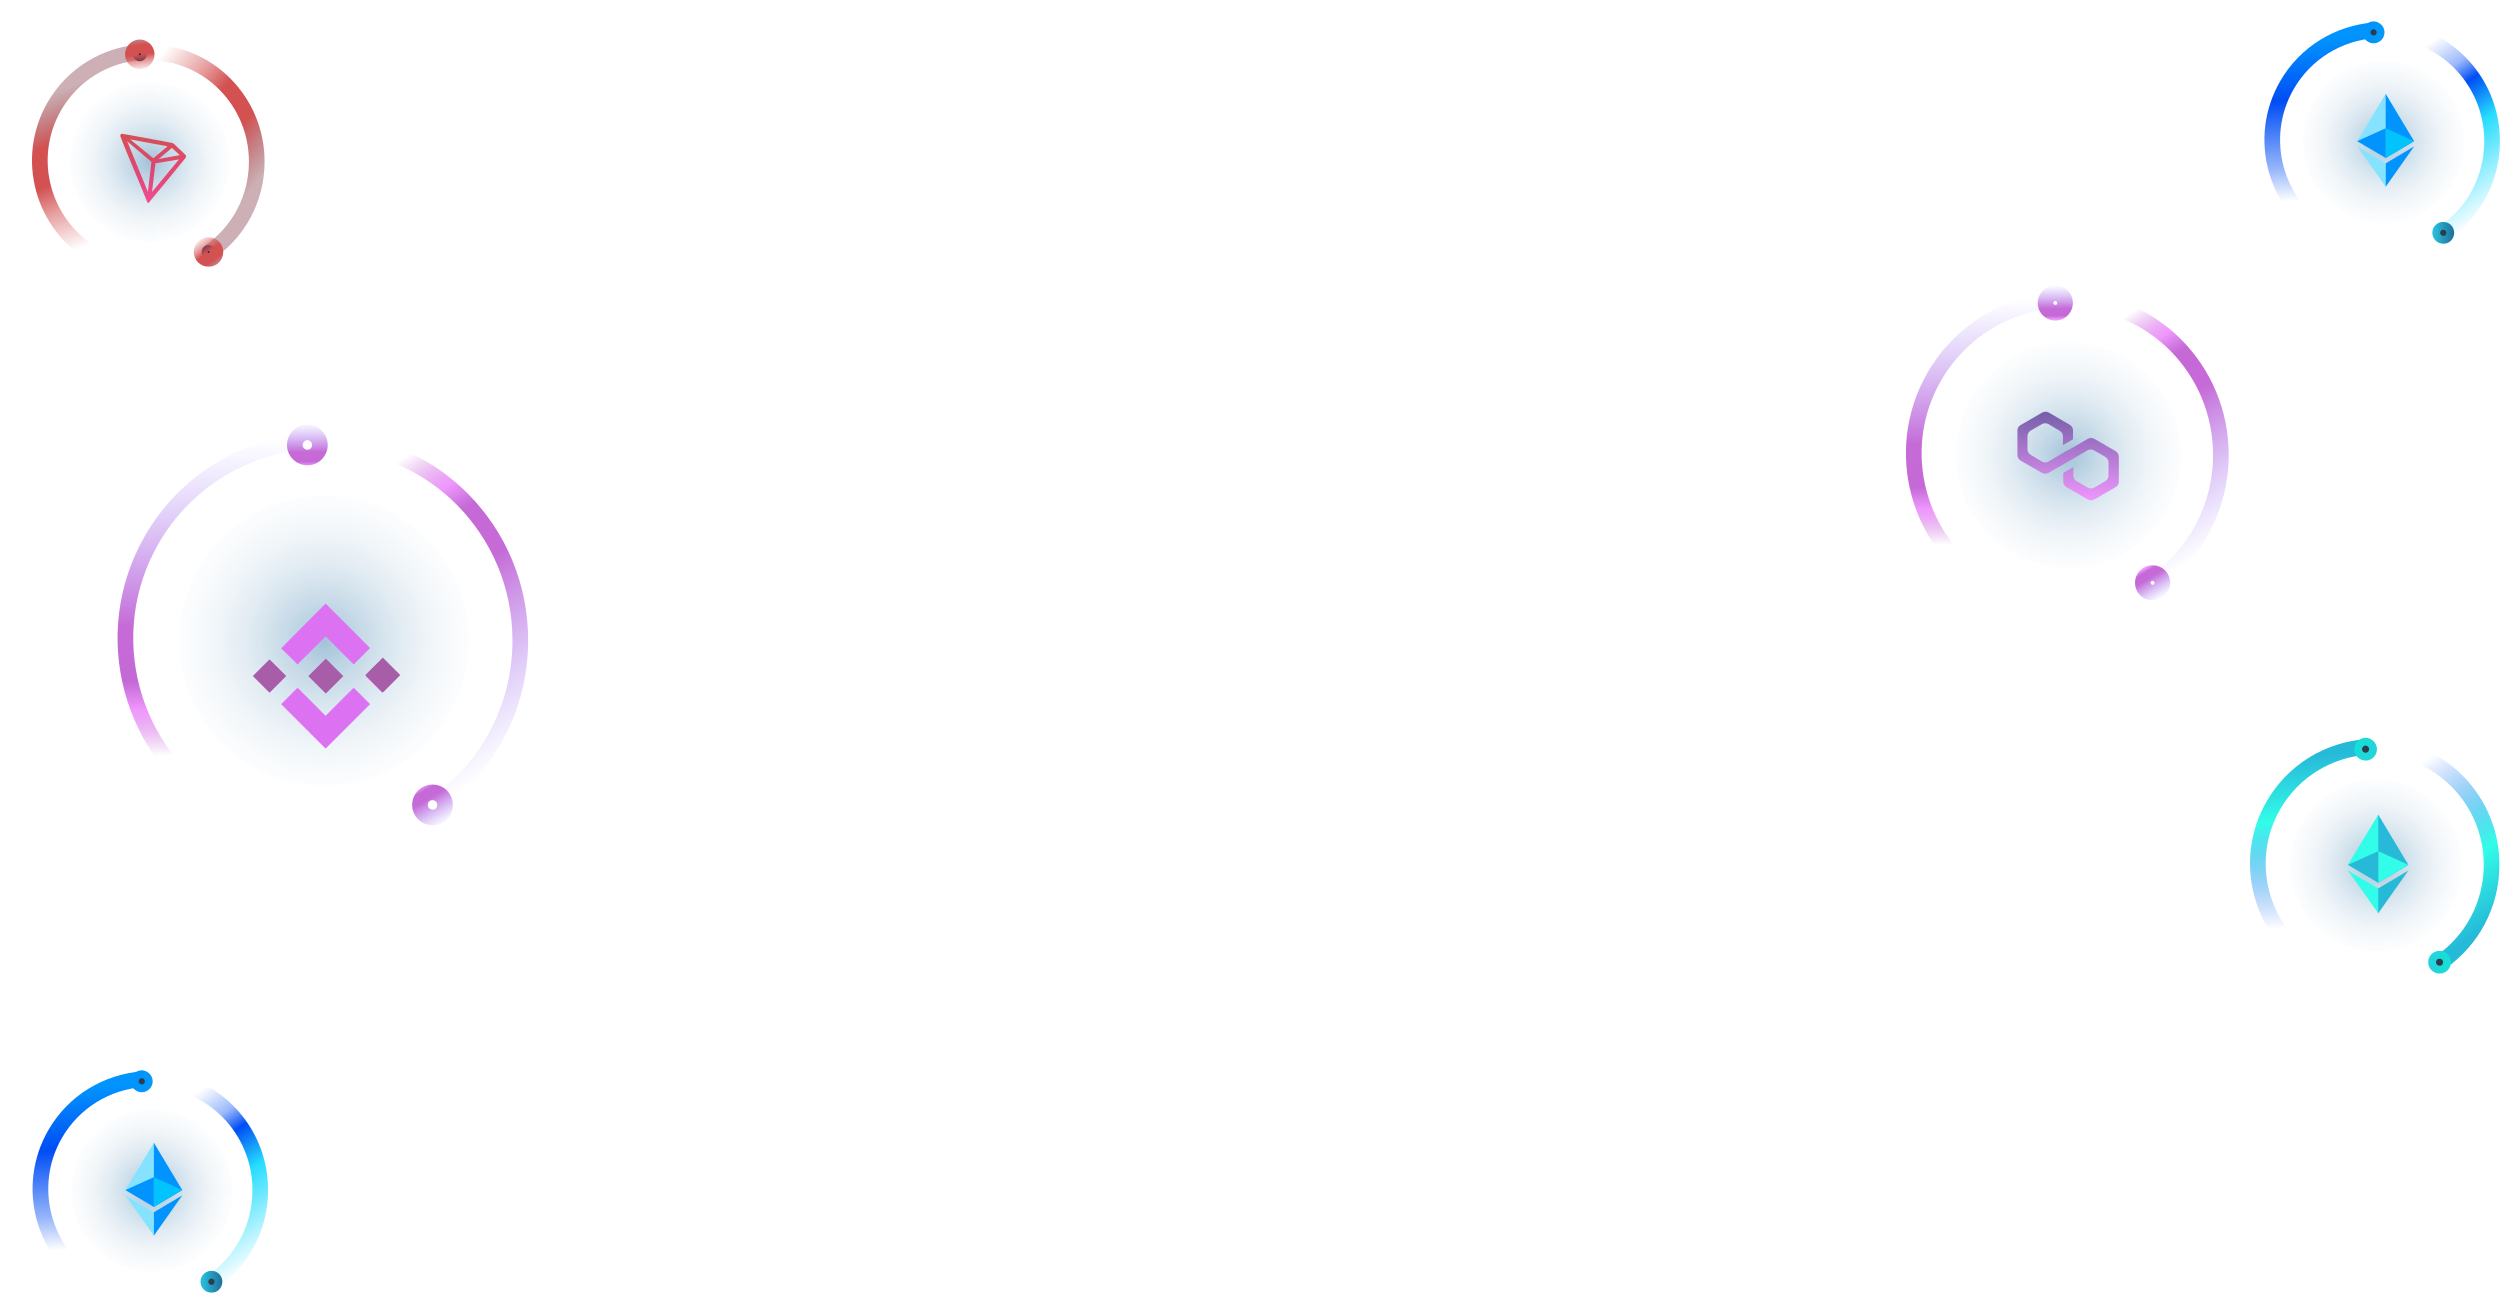 <svg width="319" height="165" viewBox="0 0 319 165" fill="none" xmlns="http://www.w3.org/2000/svg">
<path d="M41.361 56.338C55.184 56.338 66.391 67.697 66.391 81.71C66.391 90.382 62.098 98.038 55.55 102.614" stroke="url(#paint0_linear_998_178)" stroke-width="2" stroke-miterlimit="10"/>
<path d="M56.789 102.702C56.789 101.807 56.085 101.104 55.188 101.104C54.292 101.104 53.587 101.807 53.587 102.702C53.587 103.598 54.292 104.301 55.188 104.301C56.085 104.365 56.789 103.598 56.789 102.702Z" stroke="url(#paint1_linear_998_178)" stroke-width="2" stroke-miterlimit="10"/>
<path d="M28.712 103.408C16.579 96.403 12.4 80.926 19.378 68.839C23.697 61.358 31.277 56.93 39.304 56.301" stroke="url(#paint2_linear_998_178)" stroke-width="2" stroke-miterlimit="10"/>
<path d="M37.833 55.979C37.385 56.755 37.644 57.716 38.42 58.164C39.196 58.613 40.158 58.356 40.606 57.58C41.053 56.805 40.795 55.843 40.019 55.395C39.274 54.892 38.281 55.204 37.833 55.979Z" stroke="url(#paint3_linear_998_178)" stroke-width="2" stroke-miterlimit="10"/>
<path opacity="0.39" d="M41.358 100.219C51.565 100.219 59.839 91.945 59.839 81.738C59.839 71.531 51.565 63.257 41.358 63.257C31.151 63.257 22.877 71.531 22.877 81.738C22.877 91.945 31.151 100.219 41.358 100.219Z" fill="url(#paint4_radial_998_178)"/>
<g filter="url(#filter0_d_998_178)">
<path d="M37.969 80.781L41.548 77.202L45.128 80.781L47.221 78.688L41.548 73.015L35.875 78.722L37.969 80.781ZM32.33 82.267L34.423 80.174L36.517 82.267L34.423 84.361L32.33 82.267ZM37.969 83.753L41.548 87.332L45.128 83.753L47.221 85.847L41.548 91.52L35.875 85.847L37.969 83.753ZM46.647 82.267L48.741 80.174L50.835 82.267L48.741 84.361L46.647 82.267Z" fill="#DC72F1"/>
<path d="M43.676 82.267L41.548 80.14L39.995 81.693L39.826 81.862L39.455 82.233L41.582 84.361L43.676 82.267Z" fill="#C96EDB"/>
<rect x="34.384" y="80.147" width="2.991" height="2.991" transform="rotate(45 34.384 80.147)" fill="#A75DA8"/>
<rect x="48.845" y="79.908" width="3.155" height="3.155" transform="rotate(45 48.845 79.908)" fill="#A75DA8"/>
<rect x="41.572" y="80.04" width="3.155" height="3.155" transform="rotate(45 41.572 80.04)" fill="#A75DA8"/>
</g>
<path opacity="0.39" d="M304.158 28.357C309.841 28.357 314.448 23.75 314.448 18.067C314.448 12.384 309.841 7.777 304.158 7.777C298.476 7.777 293.869 12.384 293.869 18.067C293.869 23.75 298.476 28.357 304.158 28.357Z" fill="url(#paint5_radial_998_178)"/>
<path d="M304.418 11.979L304.33 12.243V20.07L304.418 20.158L308.035 18.009L304.418 11.979Z" fill="#0194FE"/>
<path d="M304.415 11.979L300.775 18.009L304.415 20.158V16.365V11.979Z" fill="#86E3FF"/>
<path d="M304.419 20.837L304.353 20.903V23.688L304.419 23.819L308.037 18.689L304.419 20.837Z" fill="#0194FE"/>
<path d="M304.415 23.819V20.837L300.775 18.689L304.415 23.819Z" fill="#86E3FF"/>
<path d="M308.026 18.009L304.408 20.157V16.364L308.026 18.009Z" fill="#01C3FD"/>
<path d="M304.415 16.364V20.157L300.775 18.009L304.415 16.364Z" fill="#0194FE"/>
<path d="M304.056 3.89C311.753 3.89 317.992 10.214 317.992 18.015C317.992 22.844 315.602 27.106 311.956 29.654" stroke="url(#paint6_linear_998_178)" stroke-width="2" stroke-miterlimit="10"/>
<path d="M312.651 29.705C312.651 29.206 312.259 28.814 311.76 28.814C311.261 28.814 310.869 29.206 310.869 29.705C310.869 30.203 311.261 30.595 311.76 30.595C312.259 30.63 312.651 30.203 312.651 29.705Z" fill="#2C3D4C" stroke="url(#paint7_linear_998_178)" stroke-miterlimit="10"/>
<path d="M297.017 30.097C290.262 26.197 287.935 17.579 291.82 10.85C294.225 6.685 298.445 4.22 302.914 3.87" stroke="url(#paint8_linear_998_178)" stroke-width="2" stroke-miterlimit="10"/>
<path d="M302.098 3.69C301.849 4.122 301.993 4.657 302.425 4.907C302.857 5.156 303.393 5.013 303.642 4.582C303.891 4.15 303.748 3.615 303.315 3.365C302.901 3.085 302.348 3.259 302.098 3.69Z" fill="#2C3D4C" stroke="url(#paint9_linear_998_178)" stroke-miterlimit="10"/>
<path opacity="0.39" d="M19.377 162.199C25.06 162.199 29.667 157.592 29.667 151.91C29.667 146.227 25.06 141.62 19.377 141.62C13.694 141.62 9.088 146.227 9.088 151.91C9.088 157.592 13.694 162.199 19.377 162.199Z" fill="url(#paint10_radial_998_178)"/>
<path d="M19.636 145.822L19.549 146.085V153.913L19.636 154.001L23.254 151.852L19.636 145.822Z" fill="#0194FE"/>
<path d="M19.634 145.822L15.994 151.852L19.634 154.001V150.207V145.822Z" fill="#86E3FF"/>
<path d="M19.638 154.68L19.572 154.746V157.53L19.638 157.662L23.256 152.531L19.638 154.68Z" fill="#0194FE"/>
<path d="M19.634 157.662V154.68L15.994 152.531L19.634 157.662Z" fill="#86E3FF"/>
<path d="M23.244 151.851L19.627 154V150.207L23.244 151.851Z" fill="#01C3FD"/>
<path d="M19.634 150.207V154L15.994 151.851L19.634 150.207Z" fill="#0194FE"/>
<path d="M19.275 137.732C26.971 137.732 33.211 144.057 33.211 151.858C33.211 156.687 30.821 160.949 27.175 163.497" stroke="url(#paint11_linear_998_178)" stroke-width="2" stroke-miterlimit="10"/>
<path d="M27.87 163.547C27.87 163.049 27.478 162.657 26.979 162.657C26.48 162.657 26.088 163.049 26.088 163.547C26.088 164.046 26.48 164.438 26.979 164.438C27.478 164.473 27.87 164.046 27.87 163.547Z" fill="#2C3D4C" stroke="url(#paint12_linear_998_178)" stroke-miterlimit="10"/>
<path d="M12.236 163.939C5.481 160.039 3.154 151.422 7.039 144.693C9.444 140.528 13.664 138.062 18.133 137.712" stroke="url(#paint13_linear_998_178)" stroke-width="2" stroke-miterlimit="10"/>
<path d="M17.317 137.533C17.068 137.965 17.212 138.5 17.644 138.75C18.076 138.999 18.612 138.856 18.861 138.424C19.11 137.993 18.966 137.457 18.534 137.208C18.12 136.927 17.567 137.101 17.317 137.533Z" fill="#2C3D4C" stroke="url(#paint14_linear_998_178)" stroke-miterlimit="10"/>
<path opacity="0.39" d="M19.103 30.823C24.708 30.823 29.252 26.28 29.252 20.675C29.252 15.07 24.708 10.526 19.103 10.526C13.498 10.526 8.955 15.07 8.955 20.675C8.955 26.28 13.498 30.823 19.103 30.823Z" fill="url(#paint15_radial_998_178)"/>
<path d="M19.017 6.691C26.608 6.691 32.762 12.929 32.762 20.624C32.762 25.386 30.405 29.59 26.809 32.103" stroke="url(#paint16_linear_998_178)" stroke-width="2" stroke-miterlimit="10"/>
<path d="M27.486 32.15C27.486 31.659 27.099 31.273 26.607 31.273C26.115 31.273 25.728 31.659 25.728 32.15C25.728 32.642 26.115 33.028 26.607 33.028C27.099 33.064 27.486 32.642 27.486 32.15Z" fill="#06294A" stroke="url(#paint17_linear_998_178)" stroke-width="2" stroke-miterlimit="10"/>
<path d="M12.064 32.539C5.401 28.692 3.106 20.193 6.938 13.556C9.31 9.449 13.472 7.017 17.88 6.671" stroke="url(#paint18_linear_998_178)" stroke-width="2" stroke-miterlimit="10"/>
<path d="M17.074 6.494C16.828 6.92 16.97 7.448 17.396 7.694C17.823 7.94 18.351 7.799 18.597 7.373C18.843 6.948 18.701 6.42 18.274 6.174C17.866 5.897 17.32 6.069 17.074 6.494Z" fill="#07203E" stroke="url(#paint19_linear_998_178)" stroke-width="2" stroke-miterlimit="10"/>
<path d="M23.631 19.727C23.217 19.345 22.645 18.762 22.178 18.348L22.151 18.328C22.105 18.292 22.053 18.263 21.998 18.243V18.243C20.873 18.033 15.64 17.055 15.538 17.067C15.509 17.072 15.482 17.082 15.458 17.098L15.432 17.119C15.399 17.151 15.375 17.191 15.36 17.234L15.353 17.252V17.35V17.366C15.942 19.006 18.268 24.38 18.726 25.641C18.754 25.726 18.806 25.889 18.904 25.897H18.926C18.979 25.897 19.202 25.602 19.202 25.602C19.202 25.602 23.198 20.757 23.602 20.241C23.654 20.177 23.701 20.109 23.74 20.037C23.75 19.98 23.745 19.922 23.726 19.868C23.707 19.814 23.674 19.765 23.631 19.727V19.727ZM20.227 20.292L21.933 18.878L22.933 19.799L20.227 20.292ZM19.565 20.199L16.629 17.793L21.38 18.669L19.565 20.199ZM19.83 20.83L22.835 20.346L19.4 24.485L19.83 20.83ZM16.23 18.033L19.32 20.655L18.873 24.487L16.23 18.033Z" fill="url(#paint20_linear_998_178)"/>
<path d="M263.924 38.32C274.671 38.32 283.384 47.152 283.384 58.046C283.384 64.789 280.047 70.741 274.955 74.299" stroke="url(#paint21_linear_998_178)" stroke-width="2" stroke-miterlimit="10"/>
<path d="M275.913 74.367C275.913 73.671 275.365 73.124 274.668 73.124C273.971 73.124 273.424 73.671 273.424 74.367C273.424 75.063 273.971 75.61 274.668 75.61C275.365 75.66 275.913 75.063 275.913 74.367Z" stroke="url(#paint22_linear_998_178)" stroke-width="2" stroke-miterlimit="10"/>
<path d="M254.08 74.916C244.646 69.47 241.397 57.436 246.823 48.039C250.181 42.223 256.074 38.78 262.315 38.291" stroke="url(#paint23_linear_998_178)" stroke-width="2" stroke-miterlimit="10"/>
<path d="M261.179 38.04C260.831 38.643 261.031 39.391 261.635 39.739C262.238 40.087 262.986 39.888 263.334 39.285C263.682 38.682 263.482 37.934 262.878 37.586C262.299 37.194 261.527 37.437 261.179 38.04Z" stroke="url(#paint24_linear_998_178)" stroke-width="2" stroke-miterlimit="10"/>
<path opacity="0.39" d="M263.925 72.438C271.861 72.438 278.294 66.005 278.294 58.069C278.294 50.133 271.861 43.7 263.925 43.7C255.99 43.7 249.556 50.133 249.556 58.069C249.556 66.005 255.99 72.438 263.925 72.438Z" fill="url(#paint25_radial_998_178)"/>
<path d="M267.221 55.988C266.984 55.854 266.68 55.854 266.41 55.988L264.518 57.094L263.234 57.798L261.376 58.905C261.14 59.039 260.836 59.039 260.565 58.905L259.113 58.033C258.876 57.899 258.707 57.631 258.707 57.329V55.653C258.707 55.384 258.842 55.116 259.113 54.948L260.565 54.11C260.802 53.976 261.106 53.976 261.376 54.11L262.829 54.982C263.065 55.116 263.234 55.384 263.234 55.686V56.792L264.518 56.055V54.915C264.518 54.647 264.383 54.378 264.113 54.211L261.41 52.635C261.174 52.501 260.87 52.501 260.599 52.635L257.829 54.244C257.559 54.378 257.424 54.647 257.424 54.915V58.067C257.424 58.335 257.559 58.603 257.829 58.771L260.565 60.347C260.802 60.481 261.106 60.481 261.376 60.347L263.234 59.274L264.518 58.536L266.376 57.463C266.613 57.329 266.917 57.329 267.187 57.463L268.64 58.301C268.876 58.435 269.045 58.704 269.045 59.005V60.682C269.045 60.95 268.91 61.218 268.64 61.386L267.221 62.224C266.984 62.358 266.68 62.358 266.41 62.224L264.957 61.386C264.721 61.252 264.552 60.984 264.552 60.682V59.609L263.268 60.347V61.453C263.268 61.721 263.403 61.99 263.674 62.157L266.41 63.733C266.647 63.867 266.951 63.867 267.221 63.733L269.957 62.157C270.194 62.023 270.363 61.755 270.363 61.453V58.268C270.363 58 270.228 57.731 269.957 57.564L267.221 55.988Z" fill="url(#paint26_linear_998_178)"/>
<path opacity="0.39" d="M303.205 121.349C309.246 121.349 314.144 116.452 314.144 110.411C314.144 104.37 309.246 99.473 303.205 99.473C297.164 99.473 292.267 104.37 292.267 110.411C292.267 116.452 297.164 121.349 303.205 121.349Z" fill="url(#paint27_radial_998_178)"/>
<path d="M303.462 103.943L303.369 104.223V112.544L303.462 112.637L307.308 110.353L303.462 103.943Z" fill="#26BAD8"/>
<path d="M303.465 103.943L299.595 110.353L303.465 112.637V108.605V103.943Z" fill="#32FDE8"/>
<path d="M303.462 113.36L303.392 113.43V116.39L303.462 116.53L307.308 111.076L303.462 113.36Z" fill="#26BAD8"/>
<path d="M303.465 116.53V113.36L299.595 111.076L303.465 116.53Z" fill="#32FDE8"/>
<path d="M307.308 110.353L303.463 112.637V108.604L307.308 110.353Z" fill="#32FDE8"/>
<path d="M303.465 108.604V112.637L299.595 110.353L303.465 108.604Z" fill="#26BAD8"/>
<path d="M303.111 95.338C311.293 95.338 317.925 102.061 317.925 110.354C317.925 115.487 315.384 120.018 311.509 122.726" stroke="url(#paint28_linear_998_178)" stroke-width="2" stroke-miterlimit="10"/>
<path d="M312.232 122.777C312.232 122.247 311.816 121.831 311.285 121.831C310.755 121.831 310.338 122.247 310.338 122.777C310.338 123.307 310.755 123.724 311.285 123.724C311.816 123.761 312.232 123.307 312.232 122.777Z" fill="#2C3D4C" stroke="url(#paint29_linear_998_178)" stroke-miterlimit="10"/>
<path d="M295.627 123.197C288.446 119.051 285.972 109.891 290.102 102.738C292.658 98.31 297.145 95.689 301.895 95.317" stroke="url(#paint30_linear_998_178)" stroke-width="2" stroke-miterlimit="10"/>
<path d="M301.029 95.126C300.764 95.585 300.917 96.154 301.377 96.419C301.836 96.684 302.405 96.532 302.67 96.073C302.935 95.614 302.782 95.045 302.323 94.78C301.882 94.482 301.294 94.667 301.029 95.126Z" fill="#2C3D4C" stroke="url(#paint31_linear_998_178)" stroke-miterlimit="10"/>
<defs>
<filter id="filter0_d_998_178" x="23.27" y="68.015" width="36.806" height="36.505" filterUnits="userSpaceOnUse" color-interpolation-filters="sRGB">
<feFlood flood-opacity="0" result="BackgroundImageFix"/>
<feColorMatrix in="SourceAlpha" type="matrix" values="0 0 0 0 0 0 0 0 0 0 0 0 0 0 0 0 0 0 127 0" result="hardAlpha"/>
<feOffset dy="4"/>
<feGaussianBlur stdDeviation="4.5"/>
<feComposite in2="hardAlpha" operator="out"/>
<feColorMatrix type="matrix" values="0 0 0 0 0.895 0 0 0 0 0.514 0 0 0 0 0.971 0 0 0 0.38 0"/>
<feBlend mode="normal" in2="BackgroundImageFix" result="effect1_dropShadow_998_178"/>
<feBlend mode="normal" in="SourceGraphic" in2="effect1_dropShadow_998_178" result="shape"/>
</filter>
<linearGradient id="paint0_linear_998_178" x1="50.543" y1="37.092" x2="83.215" y2="88.59" gradientUnits="userSpaceOnUse">
<stop offset="0.304" stop-color="#C76CD6" stop-opacity="0"/>
<stop offset="0.402" stop-color="#EF97FD"/>
<stop offset="0.461" stop-color="#C469D6"/>
<stop offset="0.575" stop-color="#C56AD6"/>
<stop offset="0.953" stop-color="#AC97FD" stop-opacity="0.01"/>
</linearGradient>
<linearGradient id="paint1_linear_998_178" x1="54.121" y1="95.451" x2="59.314" y2="104.187" gradientUnits="userSpaceOnUse">
<stop offset="0.304" stop-color="#C76CD6" stop-opacity="0"/>
<stop offset="0.402" stop-color="#EF97FD"/>
<stop offset="0.461" stop-color="#C469D6"/>
<stop offset="0.575" stop-color="#C56AD6"/>
<stop offset="0.953" stop-color="#AC97FD" stop-opacity="0.01"/>
</linearGradient>
<linearGradient id="paint2_linear_998_178" x1="11.068" y1="115.356" x2="8.999" y2="54.346" gradientUnits="userSpaceOnUse">
<stop offset="0.304" stop-color="#C76CD6" stop-opacity="0"/>
<stop offset="0.402" stop-color="#EF97FD"/>
<stop offset="0.461" stop-color="#C469D6"/>
<stop offset="0.575" stop-color="#C56AD6"/>
<stop offset="0.953" stop-color="#AC97FD" stop-opacity="0.01"/>
</linearGradient>
<linearGradient id="paint3_linear_998_178" x1="36.517" y1="63.593" x2="36.389" y2="53.431" gradientUnits="userSpaceOnUse">
<stop offset="0.304" stop-color="#C76CD6" stop-opacity="0"/>
<stop offset="0.402" stop-color="#EF97FD"/>
<stop offset="0.461" stop-color="#C469D6"/>
<stop offset="0.575" stop-color="#C56AD6"/>
<stop offset="0.953" stop-color="#AC97FD" stop-opacity="0.01"/>
</linearGradient>
<radialGradient id="paint4_radial_998_178" cx="0" cy="0" r="1" gradientUnits="userSpaceOnUse" gradientTransform="translate(41.362 81.734) scale(22.965)">
<stop stop-color="#11639D"/>
<stop offset="0.99" stop-color="white" stop-opacity="0"/>
</radialGradient>
<radialGradient id="paint5_radial_998_178" cx="0" cy="0" r="1" gradientUnits="userSpaceOnUse" gradientTransform="translate(304.161 18.065) scale(12.786)">
<stop stop-color="#11639D"/>
<stop offset="0.99" stop-color="white" stop-opacity="0"/>
</radialGradient>
<linearGradient id="paint6_linear_998_178" x1="311.069" y1="-7.897" x2="330.433" y2="20.743" gradientUnits="userSpaceOnUse">
<stop offset="0.304" stop-color="#004DF4" stop-opacity="0"/>
<stop offset="0.423" stop-color="#004DF4" stop-opacity="0.4"/>
<stop offset="0.499" stop-color="#004DF4"/>
<stop offset="0.65" stop-color="#26DDFF"/>
<stop offset="0.953" stop-color="#26DDFF" stop-opacity="0"/>
</linearGradient>
<linearGradient id="paint7_linear_998_178" x1="310.717" y1="29.71" x2="315.736" y2="29.774" gradientUnits="userSpaceOnUse">
<stop stop-color="#26BAD8"/>
<stop offset="0.803" stop-color="#1C3D71"/>
</linearGradient>
<linearGradient id="paint8_linear_998_178" x1="284.993" y1="36.71" x2="282.818" y2="2.157" gradientUnits="userSpaceOnUse">
<stop offset="0.304" stop-color="#004DF4" stop-opacity="0"/>
<stop offset="0.423" stop-color="#004DF4" stop-opacity="0.4"/>
<stop offset="0.674" stop-color="#004DF4"/>
<stop offset="0.898" stop-color="#0194FE"/>
</linearGradient>
<linearGradient id="paint9_linear_998_178" x1="315.805" y1="7.076" x2="299.462" y2="2.088" gradientUnits="userSpaceOnUse">
<stop stop-color="#26BAD8"/>
<stop offset="0.803" stop-color="#0194FE"/>
</linearGradient>
<radialGradient id="paint10_radial_998_178" cx="0" cy="0" r="1" gradientUnits="userSpaceOnUse" gradientTransform="translate(19.38 151.908) scale(12.786)">
<stop stop-color="#11639D"/>
<stop offset="0.99" stop-color="white" stop-opacity="0"/>
</radialGradient>
<linearGradient id="paint11_linear_998_178" x1="26.287" y1="125.946" x2="45.652" y2="154.586" gradientUnits="userSpaceOnUse">
<stop offset="0.304" stop-color="#004DF4" stop-opacity="0"/>
<stop offset="0.423" stop-color="#004DF4" stop-opacity="0.4"/>
<stop offset="0.499" stop-color="#004DF4"/>
<stop offset="0.65" stop-color="#26DDFF"/>
<stop offset="0.953" stop-color="#26DDFF" stop-opacity="0"/>
</linearGradient>
<linearGradient id="paint12_linear_998_178" x1="25.936" y1="163.553" x2="30.955" y2="163.617" gradientUnits="userSpaceOnUse">
<stop stop-color="#26BAD8"/>
<stop offset="0.803" stop-color="#1C3D71"/>
</linearGradient>
<linearGradient id="paint13_linear_998_178" x1="0.212" y1="170.553" x2="-1.964" y2="136" gradientUnits="userSpaceOnUse">
<stop offset="0.304" stop-color="#004DF4" stop-opacity="0"/>
<stop offset="0.423" stop-color="#004DF4" stop-opacity="0.4"/>
<stop offset="0.674" stop-color="#004DF4"/>
<stop offset="0.898" stop-color="#0194FE"/>
</linearGradient>
<linearGradient id="paint14_linear_998_178" x1="31.024" y1="140.919" x2="14.68" y2="135.93" gradientUnits="userSpaceOnUse">
<stop stop-color="#26BAD8"/>
<stop offset="0.803" stop-color="#0194FE"/>
</linearGradient>
<radialGradient id="paint15_radial_998_178" cx="0" cy="0" r="1" gradientUnits="userSpaceOnUse" gradientTransform="translate(19.105 20.673) scale(12.61)">
<stop stop-color="#11639D"/>
<stop offset="0.99" stop-color="white" stop-opacity="0"/>
</radialGradient>
<linearGradient id="paint16_linear_998_178" x1="27.008" y1="-11.884" x2="51.552" y2="8.196" gradientUnits="userSpaceOnUse">
<stop offset="0.22" stop-color="#D35151" stop-opacity="0"/>
<stop offset="0.391" stop-color="#D35151" stop-opacity="0.56"/>
<stop offset="0.499" stop-color="#D35151"/>
<stop offset="0.65" stop-color="#D35151"/>
<stop offset="0.842" stop-color="#935A65" stop-opacity="0.48"/>
</linearGradient>
<linearGradient id="paint17_linear_998_178" x1="26.662" y1="27.172" x2="31.369" y2="33.555" gradientUnits="userSpaceOnUse">
<stop offset="0.22" stop-color="#D35151" stop-opacity="0"/>
<stop offset="0.391" stop-color="#D35151" stop-opacity="0.56"/>
<stop offset="0.499" stop-color="#D35151"/>
<stop offset="0.65" stop-color="#D35151"/>
<stop offset="0.842" stop-color="#935A65" stop-opacity="0.48"/>
</linearGradient>
<linearGradient id="paint18_linear_998_178" x1="-4.2" y1="44.513" x2="-15.232" y2="14.565" gradientUnits="userSpaceOnUse">
<stop offset="0.22" stop-color="#D35151" stop-opacity="0"/>
<stop offset="0.391" stop-color="#D35151" stop-opacity="0.56"/>
<stop offset="0.499" stop-color="#D35151"/>
<stop offset="0.65" stop-color="#D35151"/>
<stop offset="0.842" stop-color="#935A65" stop-opacity="0.48"/>
</linearGradient>
<linearGradient id="paint19_linear_998_178" x1="15.299" y1="11.218" x2="14.414" y2="3.337" gradientUnits="userSpaceOnUse">
<stop offset="0.22" stop-color="#D35151" stop-opacity="0"/>
<stop offset="0.391" stop-color="#D35151" stop-opacity="0.56"/>
<stop offset="0.499" stop-color="#D35151"/>
<stop offset="0.65" stop-color="#D35151"/>
<stop offset="0.842" stop-color="#935A65" stop-opacity="0.48"/>
</linearGradient>
<linearGradient id="paint20_linear_998_178" x1="19.549" y1="17.067" x2="19.439" y2="27.682" gradientUnits="userSpaceOnUse">
<stop stop-color="#D25152"/>
<stop offset="1" stop-color="#FF006B" stop-opacity="0.64"/>
</linearGradient>
<linearGradient id="paint21_linear_998_178" x1="271.062" y1="23.357" x2="296.464" y2="63.395" gradientUnits="userSpaceOnUse">
<stop offset="0.304" stop-color="#C76CD6" stop-opacity="0"/>
<stop offset="0.402" stop-color="#EF97FD"/>
<stop offset="0.461" stop-color="#C469D6"/>
<stop offset="0.575" stop-color="#C56AD6"/>
<stop offset="0.953" stop-color="#AC97FD" stop-opacity="0.01"/>
</linearGradient>
<linearGradient id="paint22_linear_998_178" x1="273.839" y1="68.729" x2="277.876" y2="75.522" gradientUnits="userSpaceOnUse">
<stop offset="0.304" stop-color="#C76CD6" stop-opacity="0"/>
<stop offset="0.402" stop-color="#EF97FD"/>
<stop offset="0.461" stop-color="#C469D6"/>
<stop offset="0.575" stop-color="#C56AD6"/>
<stop offset="0.953" stop-color="#AC97FD" stop-opacity="0.01"/>
</linearGradient>
<linearGradient id="paint23_linear_998_178" x1="240.362" y1="84.206" x2="238.753" y2="36.771" gradientUnits="userSpaceOnUse">
<stop offset="0.304" stop-color="#C76CD6" stop-opacity="0"/>
<stop offset="0.402" stop-color="#EF97FD"/>
<stop offset="0.461" stop-color="#C469D6"/>
<stop offset="0.575" stop-color="#C56AD6"/>
<stop offset="0.953" stop-color="#AC97FD" stop-opacity="0.01"/>
</linearGradient>
<linearGradient id="paint24_linear_998_178" x1="260.156" y1="43.96" x2="260.056" y2="36.059" gradientUnits="userSpaceOnUse">
<stop offset="0.304" stop-color="#C76CD6" stop-opacity="0"/>
<stop offset="0.402" stop-color="#EF97FD"/>
<stop offset="0.461" stop-color="#C469D6"/>
<stop offset="0.575" stop-color="#C56AD6"/>
<stop offset="0.953" stop-color="#AC97FD" stop-opacity="0.01"/>
</linearGradient>
<radialGradient id="paint25_radial_998_178" cx="0" cy="0" r="1" gradientUnits="userSpaceOnUse" gradientTransform="translate(263.928 58.066) scale(17.854)">
<stop stop-color="#11639D"/>
<stop offset="0.99" stop-color="white" stop-opacity="0"/>
</radialGradient>
<linearGradient id="paint26_linear_998_178" x1="263.924" y1="50.628" x2="263.893" y2="63.834" gradientUnits="userSpaceOnUse">
<stop stop-color="#61559A"/>
<stop offset="1" stop-color="#EE96FC"/>
</linearGradient>
<radialGradient id="paint27_radial_998_178" cx="0" cy="0" r="1" gradientUnits="userSpaceOnUse" gradientTransform="translate(303.208 110.408) scale(13.591)">
<stop stop-color="#11639D"/>
<stop offset="0.99" stop-color="white" stop-opacity="0"/>
</radialGradient>
<linearGradient id="paint28_linear_998_178" x1="310.565" y1="82.808" x2="331.15" y2="113.254" gradientUnits="userSpaceOnUse">
<stop offset="0.304" stop-color="#004DF4" stop-opacity="0"/>
<stop offset="0.674" stop-color="#32FDE8"/>
<stop offset="0.898" stop-color="#26BAD9"/>
</linearGradient>
<linearGradient id="paint29_linear_998_178" x1="297.814" y1="126.946" x2="315.512" y2="122.851" gradientUnits="userSpaceOnUse">
<stop offset="0.658" stop-color="#2ACFDE"/>
<stop offset="0.969" stop-color="#07EAD3"/>
</linearGradient>
<linearGradient id="paint30_linear_998_178" x1="282.844" y1="130.227" x2="280.532" y2="93.497" gradientUnits="userSpaceOnUse">
<stop offset="0.304" stop-color="#004DF4" stop-opacity="0"/>
<stop offset="0.674" stop-color="#32FDE8"/>
<stop offset="0.898" stop-color="#26BAD9"/>
</linearGradient>
<linearGradient id="paint31_linear_998_178" x1="315.6" y1="98.725" x2="298.226" y2="93.422" gradientUnits="userSpaceOnUse">
<stop offset="0.658" stop-color="#2ACFDE"/>
<stop offset="0.969" stop-color="#07EAD3"/>
</linearGradient>
</defs>
</svg>
